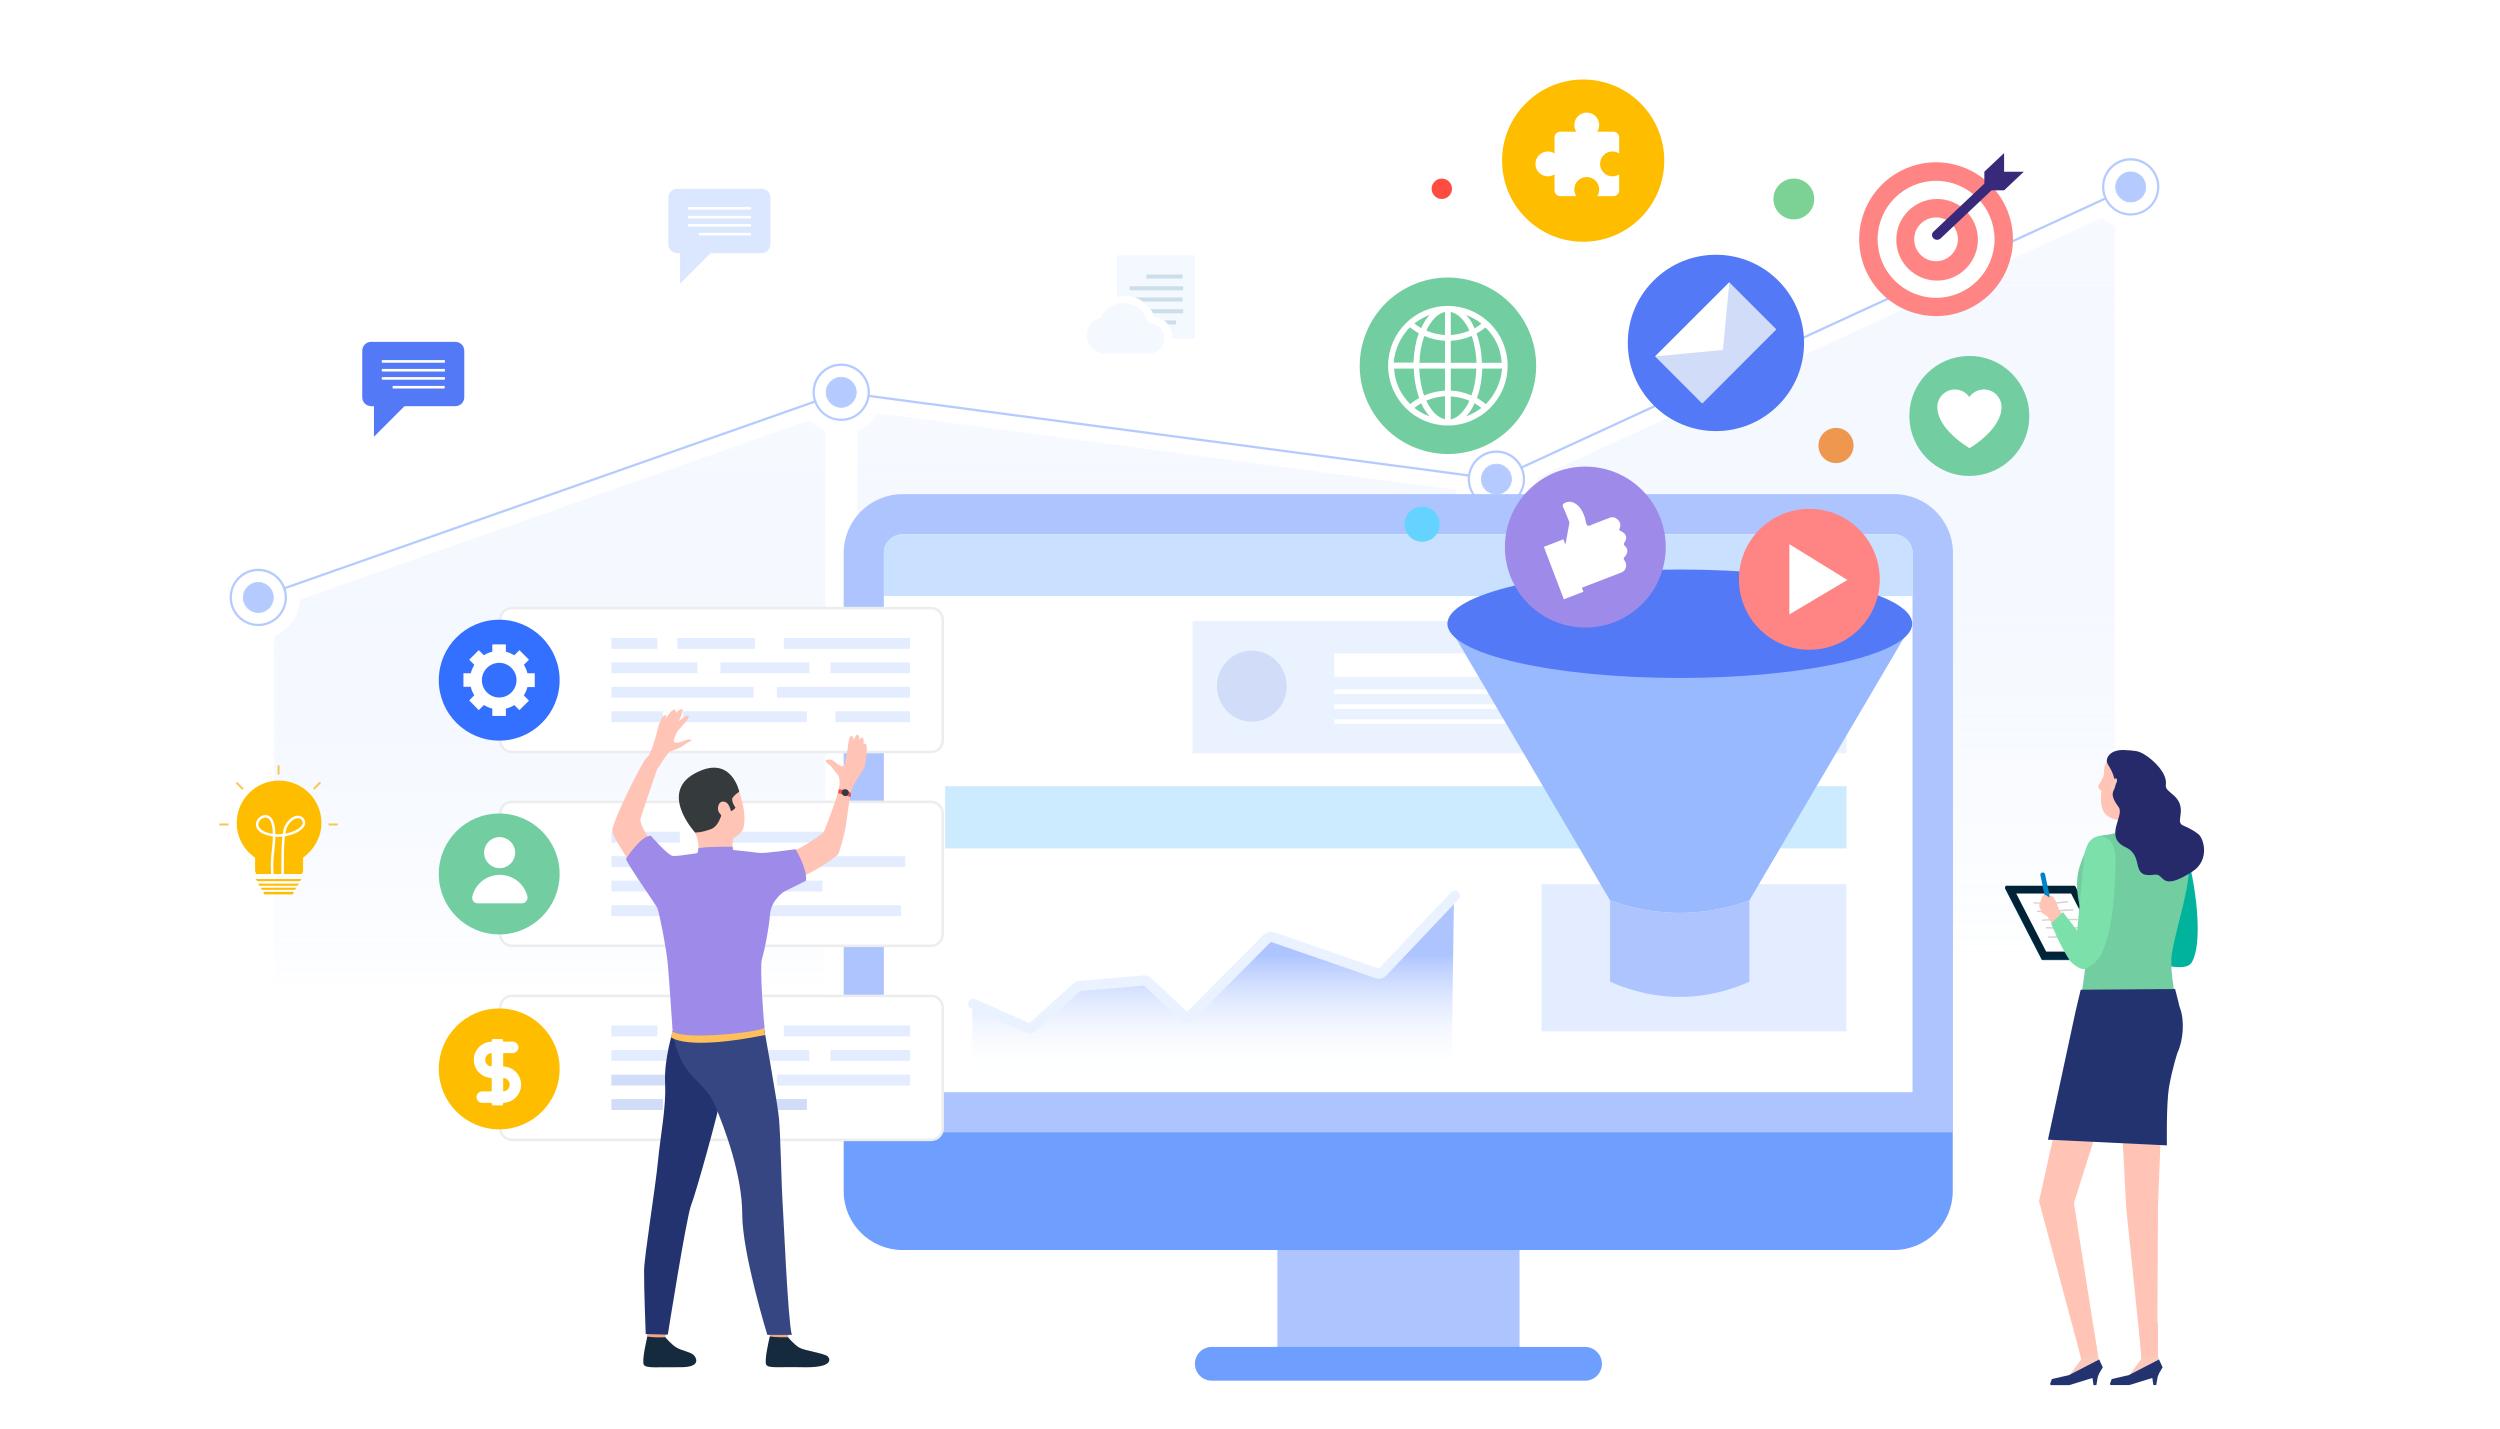<svg width="490" height="280" viewBox="0 0 490 280" fill="none" xmlns="http://www.w3.org/2000/svg">
<g id="Frame 43915">
<rect width="490" height="280" fill="white"/>
<g id="Group" opacity="0.6">
<path id="Vector" d="M158.743 82.35L58.823 117.511C58.658 120.758 56.609 123.511 53.736 124.693V225.373H161.735V84.49C160.598 84.011 159.566 83.278 158.743 82.35Z" fill="url(#paint0_linear_509_1851)"/>
<path id="Vector_2" d="M285.336 96.026L171.996 80.974C171.099 82.545 169.692 83.787 168.002 84.475V225.374H290.168V101.532C287.804 100.56 285.994 98.525 285.336 96.026Z" fill="url(#paint1_linear_509_1851)"/>
<path id="Vector_3" d="M412.021 42.656L301.495 93.572C301.495 93.692 301.51 93.796 301.51 93.916C301.51 97.342 299.4 100.29 296.408 101.517V225.388H414.49V44.242C413.577 43.868 412.74 43.329 412.021 42.656Z" fill="url(#paint2_linear_509_1851)"/>
<path id="Vector_4" d="M50.625 122.718C47.528 122.718 45 120.205 45 117.093C45 113.995 47.528 111.467 50.625 111.467C53.722 111.467 56.25 113.995 56.25 117.093C56.235 120.205 53.722 122.718 50.625 122.718ZM50.625 111.931C47.768 111.931 45.449 114.25 45.449 117.093C45.449 119.95 47.768 122.269 50.625 122.269C53.483 122.269 55.801 119.95 55.801 117.093C55.786 114.25 53.468 111.931 50.625 111.931Z" fill="#84A9FF"/>
<path id="Vector_5" d="M50.625 120.04C52.253 120.04 53.572 118.72 53.572 117.093C53.572 115.465 52.253 114.145 50.625 114.145C48.997 114.145 47.678 115.465 47.678 117.093C47.678 118.72 48.997 120.04 50.625 120.04Z" fill="#84A9FF"/>
<path id="Vector_6" d="M50.626 120.13C48.965 120.13 47.603 118.768 47.603 117.107C47.603 115.447 48.965 114.085 50.626 114.085C52.286 114.085 53.648 115.447 53.648 117.107C53.648 118.768 52.286 120.13 50.626 120.13ZM50.626 114.22C49.04 114.22 47.753 115.506 47.753 117.092C47.753 118.678 49.04 119.965 50.626 119.965C52.211 119.965 53.498 118.678 53.498 117.092C53.498 115.506 52.211 114.22 50.626 114.22Z" fill="#84A9FF"/>
<path id="Vector_7" d="M164.875 82.5C161.778 82.5 159.25 79.972 159.25 76.874C159.25 73.777 161.778 71.249 164.875 71.249C167.972 71.249 170.5 73.777 170.5 76.874C170.5 79.986 167.972 82.5 164.875 82.5ZM164.875 71.712C162.018 71.712 159.699 74.031 159.699 76.889C159.699 79.747 162.018 82.066 164.875 82.066C167.732 82.066 170.051 79.747 170.051 76.889C170.051 74.031 167.732 71.712 164.875 71.712Z" fill="#84A9FF"/>
<path id="Vector_8" d="M164.877 79.837C166.505 79.837 167.824 78.517 167.824 76.889C167.824 75.261 166.505 73.941 164.877 73.941C163.249 73.941 161.93 75.261 161.93 76.889C161.93 78.517 163.249 79.837 164.877 79.837Z" fill="#84A9FF"/>
<path id="Vector_9" d="M164.875 79.911C163.215 79.911 161.854 78.55 161.854 76.889C161.854 75.228 163.215 73.867 164.875 73.867C166.536 73.867 167.897 75.228 167.897 76.889C167.897 78.55 166.536 79.911 164.875 79.911ZM164.875 74.001C163.29 74.001 162.003 75.288 162.003 76.874C162.003 78.46 163.29 79.747 164.875 79.747C166.461 79.747 167.748 78.46 167.748 76.874C167.748 75.303 166.461 74.001 164.875 74.001Z" fill="#84A9FF"/>
<path id="Vector_10" d="M293.297 99.542C290.2 99.542 287.672 97.013 287.672 93.916C287.672 90.819 290.2 88.29 293.297 88.29C296.394 88.29 298.922 90.819 298.922 93.916C298.907 97.013 296.394 99.542 293.297 99.542ZM293.297 88.754C290.44 88.754 288.121 91.073 288.121 93.931C288.121 96.788 290.44 99.108 293.297 99.108C296.154 99.108 298.473 96.788 298.473 93.931C298.458 91.073 296.139 88.754 293.297 88.754Z" fill="#84A9FF"/>
<path id="Vector_11" d="M293.297 96.863C294.924 96.863 296.244 95.544 296.244 93.916C296.244 92.288 294.924 90.968 293.297 90.968C291.669 90.968 290.35 92.288 290.35 93.916C290.35 95.544 291.669 96.863 293.297 96.863Z" fill="#84A9FF"/>
<path id="Vector_12" d="M293.297 96.938C291.637 96.938 290.275 95.577 290.275 93.916C290.275 92.255 291.637 90.894 293.297 90.894C294.958 90.894 296.319 92.255 296.319 93.916C296.319 95.592 294.958 96.938 293.297 96.938ZM293.297 91.043C291.712 91.043 290.425 92.33 290.425 93.916C290.425 95.502 291.712 96.789 293.297 96.789C294.883 96.789 296.17 95.502 296.17 93.916C296.17 92.33 294.883 91.043 293.297 91.043Z" fill="#84A9FF"/>
<path id="Vector_13" d="M417.617 42.252C414.52 42.252 411.992 39.723 411.992 36.626C411.992 33.529 414.52 31 417.617 31C420.714 31 423.242 33.529 423.242 36.626C423.242 39.738 420.714 42.252 417.617 42.252ZM417.617 31.464C414.76 31.464 412.441 33.783 412.441 36.641C412.441 39.498 414.76 41.818 417.617 41.818C420.475 41.818 422.794 39.498 422.794 36.641C422.794 33.783 420.475 31.464 417.617 31.464Z" fill="#84A9FF"/>
<path id="Vector_14" d="M417.617 39.588C419.245 39.588 420.564 38.268 420.564 36.64C420.564 35.013 419.245 33.693 417.617 33.693C415.989 33.693 414.67 35.013 414.67 36.64C414.67 38.268 415.989 39.588 417.617 39.588Z" fill="#84A9FF"/>
<path id="Vector_15" d="M417.618 39.663C415.957 39.663 414.596 38.301 414.596 36.641C414.596 34.98 415.957 33.618 417.618 33.618C419.278 33.618 420.64 34.98 420.64 36.641C420.64 38.301 419.293 39.663 417.618 39.663ZM417.618 33.768C416.032 33.768 414.745 35.054 414.745 36.641C414.745 38.227 416.032 39.513 417.618 39.513C419.203 39.513 420.49 38.227 420.49 36.641C420.49 35.054 419.203 33.768 417.618 33.768Z" fill="#84A9FF"/>
<path id="Vector_16" d="M55.711 115.536C55.621 115.536 55.531 115.476 55.501 115.386C55.456 115.266 55.516 115.147 55.636 115.102L159.715 78.474C159.834 78.43 159.954 78.489 159.999 78.609C160.044 78.729 159.984 78.848 159.864 78.893L55.785 115.521C55.756 115.521 55.741 115.536 55.711 115.536Z" fill="#84A9FF"/>
<path id="Vector_17" d="M287.895 93.422C287.88 93.422 287.88 93.422 287.865 93.422L170.202 77.817C170.082 77.802 169.993 77.682 170.007 77.562C170.022 77.443 170.142 77.353 170.262 77.368L287.925 92.973C288.044 92.988 288.134 93.108 288.119 93.228C288.104 93.347 287.999 93.422 287.895 93.422Z" fill="#84A9FF"/>
<path id="Vector_18" d="M298.188 91.881C298.098 91.881 298.023 91.837 297.978 91.747C297.933 91.627 297.978 91.507 298.083 91.448L412.604 38.676C412.724 38.631 412.843 38.676 412.903 38.781C412.948 38.901 412.903 39.02 412.799 39.08L298.277 91.852C298.263 91.881 298.233 91.881 298.188 91.881Z" fill="#84A9FF"/>
</g>
<g id="Group_2">
<g id="Group_3">
<g id="Group_4">
<path id="Vector_19" d="M297.825 243.303H250.361V265.476H297.825V243.303Z" fill="#ADC4FF"/>
</g>
<g id="Group_5">
<path id="Vector_20" d="M382.782 221.915V108.396C382.782 101.993 377.6 96.853 371.242 96.853H176.901C170.5 96.853 165.361 102.036 165.361 108.396V221.959H382.782V221.915Z" fill="#ADC4FF"/>
</g>
<g id="Group_6">
<path id="Vector_21" d="M173.242 214.03V108.396C173.242 106.349 174.897 104.737 176.9 104.737H371.198C373.244 104.737 374.856 106.392 374.856 108.396V214.074H173.242V214.03Z" fill="white"/>
</g>
<g id="Group_7">
<path id="Vector_22" d="M374.899 116.847V108.396C374.899 106.349 373.244 104.737 371.241 104.737H176.9C174.853 104.737 173.242 106.392 173.242 108.396V116.847H374.899Z" fill="#CAE0FF"/>
</g>
<g id="Group_8">
<g id="Group_9">
<path id="Vector_23" d="M361.663 110.792C361.663 112.099 360.618 113.144 359.355 113.144C358.092 113.144 357.047 112.099 357.047 110.792C357.047 109.485 358.092 108.439 359.355 108.439C360.618 108.439 361.663 109.485 361.663 110.792Z" fill="#EA7D20"/>
</g>
</g>
<g id="Group_10">
<g id="Group_11">
<path id="Vector_24" d="M353.737 110.792C353.737 112.099 352.692 113.144 351.429 113.144C350.166 113.144 349.121 112.099 349.121 110.792C349.121 109.485 350.166 108.439 351.429 108.439C352.692 108.439 353.737 109.485 353.737 110.792Z" fill="#EA7D20"/>
</g>
</g>
<g id="Group_12">
<path id="Vector_25" d="M165.361 221.915V233.459C165.361 239.862 170.543 245.002 176.901 245.002H371.199C377.6 245.002 382.738 239.818 382.738 233.459V221.915H165.361Z" fill="#6E9FFF"/>
</g>
<g id="Group_13">
<path id="Vector_26" d="M310.67 263.995H237.514C235.686 263.995 234.205 265.476 234.205 267.305C234.205 269.135 235.686 270.616 237.514 270.616H310.67C312.499 270.616 313.98 269.135 313.98 267.305C313.98 265.519 312.499 263.995 310.67 263.995Z" fill="#6E9FFF"/>
</g>
</g>
<g id="Group_14">
<g id="Group_15">
<g id="Group_16">
<g id="Group_17">
<g id="Group_18">
<path id="Vector_27" d="M361.923 121.726H233.727V147.644H361.923V121.726Z" fill="#EBF2FF"/>
</g>
<g id="Group_19">
<g id="Group_20">
<g id="Group_21">
<path id="Vector_28" d="M245.354 141.458C249.13 141.458 252.191 138.338 252.191 134.489C252.191 130.639 249.13 127.519 245.354 127.519C241.578 127.519 238.518 130.639 238.518 134.489C238.518 138.338 241.578 141.458 245.354 141.458Z" fill="#D1DCF8"/>
</g>
</g>
<g id="Group_22">
<path id="Vector_29" d="M354.13 128.085H261.51V132.659H354.13V128.085Z" fill="white"/>
</g>
<g id="Group_23">
<g id="Group_24">
<path id="Vector_30" d="M354.13 135.142H261.51V136.013H354.13V135.142Z" fill="white"/>
</g>
<g id="Group_25">
<path id="Vector_31" d="M354.13 138.061H261.51V138.932H354.13V138.061Z" fill="white"/>
</g>
<g id="Group_26">
<path id="Vector_32" d="M303.661 140.979H261.51V141.85H303.661V140.979Z" fill="white"/>
</g>
<g id="Group_27">
<path id="Vector_33" d="M349.253 140.979H306.666V141.85H349.253V140.979Z" fill="white"/>
</g>
</g>
</g>
<g id="Group_28">
<g id="Group_29">
<g id="Group_30">
<path id="Vector_34" d="M361.88 173.302H302.137V202.139H361.88V173.302Z" fill="#E3EDFF"/>
</g>
</g>
<g id="Group_31">
<path id="Vector_35" d="M361.924 154.091H185.262V166.288H361.924V154.091Z" fill="#CDEBFF"/>
</g>
</g>
</g>
</g>
</g>
</g>
<path id="Vector_36" d="M284.98 175.61L270.741 190.595C270.523 190.813 270.174 190.9 269.87 190.813L249.142 183.626C248.837 183.538 248.533 183.582 248.315 183.8L233.074 199.133C232.769 199.438 232.247 199.438 231.942 199.133L224.714 192.381C224.539 192.207 224.322 192.163 224.104 192.163L211.389 193.252C211.215 193.252 211.04 193.34 210.91 193.47L202.157 201.355C201.939 201.572 201.591 201.616 201.286 201.485L190.574 196.781V210.372H284.501L284.98 175.61Z" fill="url(#paint3_linear_509_1851)"/>
<path id="Vector_37" d="M190.748 196.737L201.46 201.485C201.765 201.616 202.113 201.572 202.331 201.354L211.084 193.47C211.214 193.339 211.388 193.296 211.563 193.252L224.278 192.163C224.495 192.163 224.757 192.207 224.887 192.381L232.116 199.133C232.421 199.438 232.943 199.438 233.248 199.133L248.489 183.799C248.706 183.582 249.055 183.494 249.316 183.625L270.044 190.813C270.348 190.9 270.697 190.856 270.914 190.595L285.154 175.566" stroke="#EBF2FF" stroke-width="2" stroke-miterlimit="10" stroke-linecap="round" stroke-linejoin="round"/>
</g>
<g id="Group_32">
<path id="Vector_38" d="M342.875 176.487C333.774 179.754 324.673 179.754 315.572 176.487L283.697 122.254H374.793L342.875 176.487Z" fill="#99B9FF"/>
<path id="Vector_39" d="M329.245 132.883C354.401 132.883 374.793 128.124 374.793 122.254C374.793 116.384 354.401 111.625 329.245 111.625C304.09 111.625 283.697 116.384 283.697 122.254C283.697 128.124 304.09 132.883 329.245 132.883Z" fill="#5379F6"/>
<path id="Vector_40" d="M342.875 192.43V176.487C333.774 179.754 324.673 179.754 315.572 176.487V192.43C324.717 196.394 333.818 196.394 342.875 192.43Z" fill="#ADC4FF"/>
<g id="Group_33">
<g id="Group_34">
<g id="Group_35">
<path id="Vector_41" d="M300.621 75.666C302.815 66.371 297.061 57.057 287.769 54.862C278.478 52.667 269.167 58.423 266.973 67.718C264.779 77.013 270.532 86.328 279.824 88.522C289.116 90.717 298.427 84.961 300.621 75.666Z" fill="#72CEA0"/>
</g>
</g>
</g>
<path id="Vector_42" d="M283.784 59.962C277.339 59.962 272.07 65.19 272.07 71.68C272.07 78.127 277.296 83.398 283.784 83.398C290.229 83.398 295.498 78.171 295.498 71.68C295.498 65.233 290.229 59.962 283.784 59.962ZM294.322 71.114H290.446C290.403 68.98 290.011 67.019 289.401 65.364C290.011 65.015 290.62 64.623 291.143 64.188C293.015 65.93 294.191 68.413 294.322 71.114ZM284.35 61.139C285.787 61.444 287.093 62.794 288.008 64.798C286.876 65.277 285.613 65.582 284.35 65.669V61.139ZM287.355 61.748C288.443 62.14 289.488 62.707 290.359 63.447C289.924 63.796 289.488 64.101 289.009 64.362C288.574 63.273 288.008 62.402 287.355 61.748ZM283.218 61.139V65.669C281.955 65.582 280.736 65.32 279.56 64.798C280.475 62.837 281.781 61.444 283.218 61.139ZM278.559 64.319C278.08 64.057 277.644 63.752 277.209 63.404C278.123 62.707 279.125 62.14 280.213 61.705C279.604 62.402 278.994 63.273 278.559 64.319ZM283.218 66.801V71.114H278.21C278.254 69.197 278.602 67.411 279.168 65.843C280.431 66.409 281.824 66.714 283.218 66.801ZM283.218 72.246V76.559C281.824 76.646 280.431 76.951 279.125 77.517C278.559 75.993 278.254 74.163 278.167 72.246H283.218ZM283.218 77.648V82.178C281.781 81.873 280.475 80.523 279.56 78.519C280.736 78.04 281.955 77.735 283.218 77.648ZM280.213 81.612C279.125 81.22 278.08 80.654 277.209 79.957C277.644 79.608 278.08 79.303 278.559 79.042C278.994 80.087 279.604 80.915 280.213 81.612ZM284.35 82.222V77.692C285.613 77.779 286.832 78.04 288.008 78.563C287.093 80.523 285.787 81.917 284.35 82.222ZM289.009 79.042C289.488 79.303 289.924 79.608 290.359 79.957C289.445 80.654 288.443 81.22 287.355 81.612C288.008 80.915 288.574 80.087 289.009 79.042ZM284.35 76.559V72.246H289.358C289.314 74.163 288.966 75.993 288.4 77.517C287.137 76.951 285.743 76.603 284.35 76.559ZM284.35 71.114V66.801C285.743 66.714 287.137 66.409 288.443 65.843C289.009 67.368 289.314 69.197 289.401 71.114H284.35ZM276.338 64.144C276.904 64.58 277.47 65.015 278.08 65.32C277.47 66.976 277.122 68.936 277.034 71.07H273.159C273.377 68.413 274.552 65.974 276.338 64.144ZM273.246 72.246H277.122C277.165 74.381 277.557 76.341 278.167 77.996C277.557 78.345 276.947 78.737 276.425 79.216C274.552 77.387 273.377 74.947 273.246 72.246ZM291.23 79.216C290.664 78.781 290.098 78.345 289.488 77.996C290.098 76.341 290.446 74.381 290.533 72.246H294.409C294.191 74.947 293.015 77.387 291.23 79.216Z" fill="white"/>
<path id="Vector_43" d="M348.536 54.996C355.285 61.748 355.285 72.682 348.536 79.434C341.786 86.186 330.857 86.186 324.107 79.434C317.358 72.682 317.358 61.748 324.107 54.996C330.857 48.245 341.786 48.245 348.536 54.996Z" fill="#5379F6"/>
<path id="Vector_44" d="M338.934 55.323L324.4 69.861L333.638 79.102L348.171 64.564L338.934 55.323Z" fill="#D1DCF8"/>
<path id="Vector_45" d="M324.412 69.85L337.693 68.587L338.956 55.345L324.412 69.85Z" fill="white"/>
<path id="Vector_46" d="M321.87 118.373C328.026 112.215 328.026 102.231 321.87 96.072C315.714 89.914 305.734 89.914 299.578 96.072C293.422 102.231 293.422 112.215 299.578 118.373C305.734 124.531 315.714 124.531 321.87 118.373Z" fill="#9E8BE9"/>
<path id="Vector_47" d="M318.403 106.921C319.143 107.574 319.143 108.358 318.446 109.142C318.228 109.403 318.141 109.491 318.403 109.839C319.012 110.71 318.751 111.799 317.836 112.191C315.311 113.193 312.785 114.108 310.26 115.11C310.173 115.153 310.085 115.153 310.042 115.153L310.347 115.981L306.515 117.462L302.596 107.182L306.428 105.701L306.82 106.746L307.603 102.521C307.603 102.434 307.603 102.347 307.56 102.26C307.299 101.606 306.645 99.907 306.384 99.428C306.166 98.993 306.341 98.731 306.732 98.557C307.56 98.165 308.3 98.339 308.997 98.862C309.868 99.515 310.303 100.474 310.652 101.475C310.782 101.868 310.826 102.913 311.218 103.044C311.522 103.131 312.001 102.826 312.35 102.695C313.351 102.303 314.396 101.911 315.398 101.519C316.051 101.258 316.574 101.345 317.096 101.868C317.619 102.347 317.706 102.913 317.445 103.566C317.314 103.871 317.357 103.958 317.662 104.089C318.838 104.612 319.056 105.483 318.272 106.528C318.272 106.616 318.185 106.703 318.403 106.921Z" fill="white"/>
<path id="Vector_48" d="M397.26 84.88C399.111 78.654 395.566 72.105 389.342 70.253C383.118 68.401 376.572 71.948 374.721 78.174C372.87 84.4 376.415 90.948 382.638 92.8C388.862 94.652 395.408 91.106 397.26 84.88Z" fill="#72CEA0"/>
<path id="Vector_49" d="M392.299 79.782C392.299 84.226 386.029 87.841 386.029 87.841C386.029 87.841 379.715 84.226 379.715 79.782C379.715 77.866 381.282 76.341 383.155 76.341C384.331 76.341 385.376 76.907 385.985 77.822C386.595 76.951 387.64 76.341 388.816 76.341C390.732 76.298 392.299 77.866 392.299 79.782Z" fill="white"/>
<path id="Vector_50" d="M354.632 127.35C362.255 127.35 368.436 121.168 368.436 113.542C368.436 105.915 362.255 99.733 354.632 99.733C347.008 99.733 340.828 105.915 340.828 113.542C340.828 121.168 347.008 127.35 354.632 127.35Z" fill="#FF8585"/>
<path id="Vector_51" d="M350.713 106.659L362.078 113.672L350.713 120.424V106.659Z" fill="white"/>
<g id="Group 43279">
<g id="Group_36">
<path id="Vector_52" d="M393.847 51.383C396.331 43.44 391.908 34.985 383.967 32.5C376.026 30.015 367.575 34.44 365.09 42.383C362.606 50.327 367.029 58.781 374.97 61.267C382.911 63.752 391.362 59.327 393.847 51.383Z" fill="#FF8585"/>
</g>
<g id="Group_37">
<path id="Vector_53" d="M379.47 58.374C373.155 58.374 368.008 53.225 368.008 46.908C368.008 40.592 373.155 35.442 379.47 35.442C385.784 35.442 390.932 40.592 390.932 46.908C390.932 53.225 385.784 58.374 379.47 58.374Z" fill="white"/>
</g>
<g id="Group_38">
<path id="Vector_54" d="M379.672 55C375.254 55 371.672 51.417 371.672 47C371.672 42.583 375.254 39 379.672 39C384.089 39 387.672 42.583 387.672 47C387.637 51.417 384.054 55 379.672 55Z" fill="#FF8585"/>
</g>
<g id="Group_39">
<path id="Vector_55" d="M379.469 51.2C377.101 51.2 375.18 49.277 375.18 46.908C375.18 44.54 377.101 42.617 379.469 42.617C381.837 42.617 383.759 44.54 383.759 46.908C383.725 49.277 381.803 51.2 379.469 51.2Z" fill="white"/>
</g>
<path id="Vector_56" d="M392.802 30L388.933 33.655V35.986L378.969 45.396C378.573 45.77 378.573 46.345 378.969 46.719C379.365 47.093 379.974 47.093 380.371 46.719L390.334 37.309H392.802L396.672 33.655H392.802V30Z" fill="#38297A"/>
</g>
<path id="Vector_57" d="M321.54 42.728C327.747 36.519 327.747 26.452 321.54 20.243C315.333 14.034 305.27 14.034 299.063 20.243C292.856 26.452 292.856 36.519 299.063 42.728C305.27 48.937 315.333 48.937 321.54 42.728Z" fill="#FFBD00"/>
<g id="Group_40">
<path id="Vector_58" d="M308.562 24.504C308.562 24.983 308.692 25.419 308.954 25.811H305.818C305.209 25.811 304.686 26.29 304.686 26.943V30.08C304.294 29.818 303.859 29.688 303.38 29.688C302.03 29.688 300.941 30.777 300.941 32.127C300.941 33.477 302.03 34.566 303.38 34.566C303.859 34.566 304.294 34.436 304.686 34.174V37.311C304.686 37.92 305.165 38.443 305.818 38.443H308.954C308.736 38.095 308.562 37.616 308.562 37.136C308.562 35.786 309.65 34.697 311 34.697C312.35 34.697 313.439 35.786 313.439 37.136C313.439 37.616 313.308 38.095 313.047 38.443H316.226C316.835 38.443 317.358 37.964 317.358 37.311V34.174C316.966 34.436 316.531 34.566 316.052 34.566C314.702 34.566 313.613 33.477 313.613 32.127C313.613 30.777 314.702 29.688 316.052 29.688C316.531 29.688 316.966 29.818 317.358 30.08V26.943C317.358 26.333 316.835 25.811 316.226 25.811H313.047C313.308 25.419 313.439 24.983 313.439 24.504C313.439 23.154 312.35 22.064 311 22.064C309.65 22.064 308.562 23.154 308.562 24.504Z" fill="white"/>
</g>
<path id="Vector_59" d="M363.298 87.318C363.298 89.235 361.774 90.759 359.858 90.759C357.942 90.759 356.418 89.235 356.418 87.318C356.418 85.401 357.942 83.877 359.858 83.877C361.73 83.833 363.298 85.401 363.298 87.318Z" fill="#EE984F"/>
<path id="Vector_60" d="M282.173 102.739C282.173 104.655 280.649 106.18 278.733 106.18C276.817 106.18 275.293 104.655 275.293 102.739C275.293 100.822 276.817 99.297 278.733 99.297C280.605 99.297 282.173 100.822 282.173 102.739Z" fill="#64D3FF"/>
<path id="Vector_61" d="M351.592 43C353.801 43 355.592 41.209 355.592 39C355.592 36.791 353.801 35 351.592 35C349.383 35 347.592 36.791 347.592 39C347.592 41.209 349.383 43 351.592 43Z" fill="#7CD194"/>
<path id="Vector_62" d="M284.592 37C284.592 38.099 283.691 39 282.592 39C281.493 39 280.592 38.099 280.592 37C280.592 35.901 281.493 35 282.592 35C283.691 35 284.592 35.883 284.592 37Z" fill="#FE4C40"/>
</g>
<g id="Group_41">
<path id="Vector_63" d="M100.326 119.188H182.496C183.751 119.188 184.771 120.208 184.771 121.464V145.117C184.771 146.373 183.751 147.394 182.496 147.394H100.326C99.071 147.394 98.051 146.373 98.051 145.117V121.464C98.051 120.208 99.071 119.188 100.326 119.188Z" fill="white" stroke="#EDEDED" stroke-width="0.5"/>
<path id="Vector_64" d="M178.359 125.036H153.625V127.171H178.359V125.036Z" fill="#E3EDFF"/>
<path id="Vector_65" d="M147.965 125.036H132.768V127.171H147.965V125.036Z" fill="#E3EDFF"/>
<path id="Vector_66" d="M128.848 125.036H119.834V127.171H128.848V125.036Z" fill="#E3EDFF"/>
<path id="Vector_67" d="M178.359 129.828H162.77V131.962H178.359V129.828Z" fill="#E3EDFF"/>
<path id="Vector_68" d="M136.686 129.828H119.834V131.962H136.686V129.828Z" fill="#E3EDFF"/>
<path id="Vector_69" d="M158.633 129.828H141.215V131.962H158.633V129.828Z" fill="#E3EDFF"/>
<path id="Vector_70" d="M178.359 134.619H152.275V136.754H178.359V134.619Z" fill="#E3EDFF"/>
<path id="Vector_71" d="M147.703 134.619H119.834V136.754H147.703V134.619Z" fill="#E3EDFF"/>
<path id="Vector_72" d="M178.36 139.411H163.729V141.546H178.36V139.411Z" fill="#E3EDFF"/>
<path id="Vector_73" d="M158.154 139.411H133.855V141.546H158.154V139.411Z" fill="#E3EDFF"/>
<path id="Vector_74" d="M129.936 139.411H119.834V141.546H129.936V139.411Z" fill="#E3EDFF"/>
<path id="Vector_75" d="M97.844 145.161C104.386 145.161 109.688 139.856 109.688 133.312C109.688 126.769 104.386 121.464 97.844 121.464C91.303 121.464 86 126.769 86 133.312C86 139.856 91.303 145.161 97.844 145.161Z" fill="#3470FF"/>
<path id="Vector_76" d="M104.812 134.619V131.962H103.375C103.244 131.352 102.983 130.786 102.678 130.307L103.68 129.305L101.807 127.432L100.806 128.434C100.283 128.129 99.717 127.867 99.151 127.737V126.299H96.495V127.737C95.885 127.867 95.319 128.129 94.84 128.434L93.839 127.432L91.966 129.305L92.968 130.307C92.663 130.83 92.402 131.396 92.271 131.962H90.834V134.619H92.271C92.402 135.229 92.663 135.796 92.968 136.275L91.966 137.277L93.839 139.193L94.84 138.191C95.363 138.496 95.929 138.758 96.495 138.888V140.326H99.151V138.888C99.761 138.758 100.327 138.496 100.806 138.191L101.807 139.193L103.68 137.32L102.678 136.318C102.983 135.796 103.244 135.229 103.375 134.663H104.812V134.619ZM97.845 136.71C95.972 136.71 94.448 135.186 94.448 133.313C94.448 131.439 95.972 129.915 97.845 129.915C99.717 129.915 101.241 131.439 101.241 133.313C101.241 135.186 99.717 136.71 97.845 136.71Z" fill="white"/>
</g>
<g id="Group_42">
<path id="Vector_77" d="M100.326 157.172H182.496C183.751 157.172 184.771 158.193 184.771 159.449V183.102C184.771 184.358 183.751 185.379 182.496 185.379H100.326C99.071 185.379 98.051 184.358 98.051 183.102V159.449C98.051 158.193 99.071 157.172 100.326 157.172Z" fill="white" stroke="#EDEDED" stroke-width="0.5"/>
<path id="Vector_78" d="M161.593 163.021H139.037V165.155H161.593V163.021Z" fill="#E3EDFF"/>
<path id="Vector_79" d="M133.246 163.021H119.834V165.155H133.246V163.021Z" fill="#E3EDFF"/>
<path id="Vector_80" d="M144.829 167.812H119.834V169.947H144.829V167.812Z" fill="#E3EDFF"/>
<path id="Vector_81" d="M177.444 167.812H151.578V169.947H177.444V167.812Z" fill="#E3EDFF"/>
<path id="Vector_82" d="M161.202 172.604H119.834V174.738H161.202V172.604Z" fill="#E3EDFF"/>
<path id="Vector_83" d="M176.617 177.439H140.605V179.574H176.617V177.439Z" fill="#E3EDFF"/>
<path id="Vector_84" d="M134.813 177.439H119.834V179.574H134.813V177.439Z" fill="#E3EDFF"/>
<path id="Vector_85" d="M97.844 183.146C104.386 183.146 109.688 177.841 109.688 171.297C109.688 164.753 104.386 159.449 97.844 159.449C91.303 159.449 86 164.753 86 171.297C86 177.841 91.303 183.146 97.844 183.146Z" fill="#72CEA0"/>
<g id="Group_43">
<g id="Group_44">
<path id="Vector_86" d="M100.979 167.116C100.979 168.771 99.629 170.165 97.931 170.165C96.276 170.165 94.883 168.815 94.883 167.116C94.883 165.46 96.233 164.066 97.931 164.066C99.629 164.11 100.979 165.46 100.979 167.116Z" fill="white"/>
</g>
<g id="Group_45">
<path id="Vector_87" d="M103.374 175.697C102.764 173.258 100.587 171.472 97.974 171.472C95.362 171.472 93.141 173.258 92.575 175.697C92.401 176.394 92.923 177.047 93.62 177.047H102.372C103.026 177.004 103.505 176.35 103.374 175.697Z" fill="white"/>
</g>
</g>
</g>
<g id="Group_46">
<path id="Vector_88" d="M100.326 195.201H182.496C183.754 195.201 184.771 196.18 184.771 197.477V221.131C184.771 222.387 183.751 223.407 182.496 223.407H100.326C99.071 223.407 98.051 222.387 98.051 221.131V197.477C98.051 196.221 99.071 195.201 100.326 195.201Z" fill="white" stroke="#EDEDED" stroke-width="0.5"/>
<path id="Vector_89" d="M178.359 201.005H153.625V203.14H178.359V201.005Z" fill="#E3EDFF"/>
<path id="Vector_90" d="M147.965 201.005H132.768V203.14H147.965V201.005Z" fill="#E3EDFF"/>
<path id="Vector_91" d="M128.848 201.005H119.834V203.14H128.848V201.005Z" fill="#E3EDFF"/>
<path id="Vector_92" d="M178.359 205.797H162.77V207.932H178.359V205.797Z" fill="#E3EDFF"/>
<path id="Vector_93" d="M136.686 205.797H119.834V207.932H136.686V205.797Z" fill="#E3EDFF"/>
<path id="Vector_94" d="M158.633 205.797H141.215V207.932H158.633V205.797Z" fill="#E3EDFF"/>
<path id="Vector_95" d="M178.359 210.632H152.275V212.767H178.359V210.632Z" fill="#E3EDFF"/>
<path id="Vector_96" d="M147.703 210.632H119.834V212.767H147.703V210.632Z" fill="#D1DCF8"/>
<path id="Vector_97" d="M158.154 215.424H133.855V217.559H158.154V215.424Z" fill="#D1DCF8"/>
<path id="Vector_98" d="M129.936 215.424H119.834V217.559H129.936V215.424Z" fill="#D1DCF8"/>
<path id="Vector_99" d="M97.844 221.356C104.386 221.356 109.688 216.051 109.688 209.508C109.688 202.964 104.386 197.659 97.844 197.659C91.303 197.659 86 202.964 86 209.508C86 216.051 91.303 221.356 97.844 221.356Z" fill="#FFBD00"/>
<g id="Frame" clip-path="url(#clip0_509_1851)">
<path id="Vector_100" d="M97.5 204.201V216.117" stroke="white" stroke-width="2.25" stroke-linecap="round" stroke-linejoin="round"/>
<path id="Vector_101" d="M100.479 205.284C100.479 205.284 97.762 205.284 96.416 205.284C95.07 205.284 93.978 206.375 93.978 207.722C93.978 209.068 95.07 210.159 96.416 210.159" stroke="white" stroke-width="2.25" stroke-linecap="round" stroke-linejoin="round"/>
<path id="Vector_102" d="M94.522 215.034C94.522 215.034 97.238 215.034 98.584 215.034C99.93 215.034 101.021 213.943 101.021 212.597C101.021 211.25 99.93 210.159 98.584 210.159H96.417" stroke="white" stroke-width="2.25" stroke-linecap="round" stroke-linejoin="round"/>
</g>
</g>
<g id="Group_47">
<g id="Group_48">
<path id="Vector_103" d="M417.312 183.305L412.774 181.63L411.447 180.373L410.47 179.954L409.423 179.675V180.094L409.702 180.373L410.61 181.071L410.47 181.211L408.864 180.862L407.049 180.652L406.561 181.35L407.747 183.724L410.33 184.422L412.425 184.562L417.032 186.167L417.312 183.305Z" fill="#FBC9BB"/>
<g id="Group_49">
<g id="Group_50">
<path id="Vector_104" d="M400.139 188.052L393.019 174.229C392.949 174.019 393.088 173.81 393.228 173.81H406.562C406.632 173.81 406.772 173.88 406.772 173.95L413.893 187.773C413.962 187.982 413.823 188.192 413.683 188.192H400.349C400.279 188.192 400.139 188.122 400.139 188.052Z" fill="#00466E"/>
<path id="Vector_105" d="M400.139 187.843L393.019 174.02C392.949 173.811 393.088 173.601 393.228 173.601H406.562C406.632 173.601 406.772 173.671 406.772 173.741L413.893 187.564C413.962 187.773 413.823 187.983 413.683 187.983H400.349C400.279 187.983 400.139 187.983 400.139 187.843Z" fill="#002337"/>
<path id="Vector_106" d="M405.933 175.137L411.797 186.517H401.046L395.182 175.137H405.933Z" fill="white"/>
<g id="Group_51">
<path id="Vector_107" d="M401.045 177.161C400.277 177.161 399.439 177.161 398.671 177.091C398.601 177.091 398.531 177.021 398.531 176.952C398.531 176.882 398.601 176.812 398.671 176.812C400.835 177.021 403.069 176.882 405.233 176.603C405.303 176.603 405.373 176.672 405.373 176.742C405.373 176.812 405.303 176.882 405.233 176.882C403.907 177.091 402.511 177.161 401.045 177.161Z" fill="#D1D3D4"/>
<path id="Vector_108" d="M399.368 178.767C399.298 178.767 399.229 178.697 399.229 178.627C399.229 178.558 399.298 178.488 399.368 178.488C400.555 178.488 401.044 178.488 402.3 178.418C402.44 178.418 402.58 178.418 402.719 178.418C403.138 178.418 403.627 178.418 403.976 178.348C404.744 178.208 405.512 178.208 406.28 178.208C406.349 178.208 406.419 178.278 406.419 178.348C406.419 178.418 406.349 178.488 406.28 178.488C405.512 178.488 404.744 178.558 403.976 178.627C403.557 178.697 403.138 178.697 402.649 178.697C402.51 178.697 402.37 178.697 402.23 178.697C401.044 178.767 400.555 178.767 399.368 178.767Z" fill="#D1D3D4"/>
<path id="Vector_109" d="M400.276 180.512C400.207 180.512 400.137 180.442 400.137 180.373C400.137 180.303 400.207 180.233 400.276 180.233C401.673 180.093 402.929 180.093 404.325 180.093C405.163 180.093 406.071 180.093 407.118 180.093C407.188 180.093 407.258 180.163 407.258 180.233C407.258 180.303 407.188 180.373 407.118 180.373C406.071 180.373 405.163 180.373 404.325 180.373C402.929 180.373 401.742 180.373 400.276 180.512Z" fill="#D1D3D4"/>
<path id="Vector_110" d="M404.814 182.048C403.557 182.048 402.301 182.048 401.044 181.978C400.974 181.978 400.904 181.908 400.904 181.838C400.904 181.769 400.974 181.699 401.044 181.699C403.418 181.769 405.791 181.769 408.165 181.699C408.235 181.699 408.304 181.769 408.304 181.838C408.304 181.908 408.235 181.978 408.165 181.978C407.048 182.048 405.931 182.048 404.814 182.048Z" fill="#D1D3D4"/>
<path id="Vector_111" d="M406.07 183.933C405.442 183.933 404.744 183.933 404.115 183.863C403.278 183.863 402.37 183.793 401.532 183.793C401.462 183.793 401.393 183.724 401.393 183.654C401.393 183.584 401.462 183.514 401.532 183.514C402.37 183.514 403.278 183.514 404.115 183.584C405.651 183.654 407.257 183.724 408.863 183.444C408.932 183.444 409.002 183.444 409.002 183.514C409.002 183.584 409.002 183.654 408.932 183.654C408.025 183.933 407.047 183.933 406.07 183.933Z" fill="#D1D3D4"/>
</g>
</g>
<path id="Vector_112" d="M409.422 179.675L409.911 179.814L410.469 179.954L411.446 180.373L412.773 181.63L417.311 183.305L417.031 186.167L412.424 184.562H412.354L410.609 181.141V181.071L410.539 181.001L409.701 180.373L409.422 180.094V179.675Z" fill="#FBC9BB"/>
</g>
<path id="Vector_113" d="M425.759 184.911L415.427 182.467L414.52 185.679C414.52 185.679 427.714 191.892 429.599 188.611C432.322 183.794 429.529 169.412 428.412 166.969C427.924 165.922 427.784 165.433 426.108 165.503C424.642 165.572 423.874 166.201 424.084 168.225C424.782 174.02 425.759 184.911 425.759 184.911Z" fill="#01B39D"/>
</g>
<g id="Group_52">
<g id="Group_53">
<g id="Group_54">
<path id="Vector_114" d="M415.416 158.563L415.156 166.168L419.901 166.33L420.16 158.725L415.416 158.563Z" fill="#FBCDA6"/>
</g>
</g>
<g id="Group_55">
<g id="XMLID_1_">
<path id="XMLID_2_" d="M411.865 155.031C411.655 157.824 411.655 160.198 415.355 160.756C417.799 161.105 419.893 160.058 420.591 157.266C420.661 156.986 421.429 154.403 421.848 152.728C422.057 151.89 421.918 150.982 421.429 150.354L420.94 149.726C420.801 149.516 420.591 149.377 420.382 149.237L418.078 147.911C417.659 147.631 417.17 147.562 416.612 147.562L415.355 147.631C414.448 147.631 413.54 148.12 413.051 148.958C412.842 149.307 412.633 149.796 412.493 150.284C412.353 150.843 412.493 151.611 412.214 152.309C411.934 153.077 411.306 153.705 411.236 154.264C411.306 154.613 411.934 154.962 411.865 155.031Z" fill="#FFC4B5"/>
</g>
</g>
</g>
<g id="Group_56">
<path id="Vector_115" d="M408.307 192.66C408.168 193.358 407.958 195.034 407.958 195.034L407.609 198.804L426.179 199.153V198.106L426.109 193.987C426.109 193.987 425.272 189.588 425.691 186.866C426.179 183.934 427.366 179.675 427.925 177.232C430.019 168.435 429.53 164.805 423.457 163.548L419.966 163.06H415.288C415.288 163.06 414.521 163.339 413.473 163.548C412.077 163.758 409.773 163.758 409.075 165.852C408.098 168.924 406.492 170.879 407.33 176.115C407.819 179.117 408.656 179.535 408.866 183.585C409.005 185.539 408.936 188.541 408.307 192.66Z" fill="#72CEA0"/>
</g>
<g id="Group_57">
<g id="Group_58">
<g id="Group_59">
<g id="Group_60">
<g id="Group_61">
<path id="Vector_116" d="M419.265 259.471L419.684 266.382L417.241 269.663L414.588 270.361V271.199L417.101 271.269L421.081 270.082L422.896 269.384L423.733 267.918L423.175 266.801L422.965 265.824V259.261L419.265 259.471Z" fill="#FBC9BB"/>
</g>
</g>
</g>
<path id="Vector_117" d="M413.683 271.478L413.543 271.269L413.892 270.291L417.243 269.523L423.177 266.452L423.317 266.801L423.875 267.988L423.177 269.174L422.898 269.872L422.619 271.478H422.06L421.851 270.082L417.313 271.478H413.683Z" fill="#223370"/>
</g>
<g id="Group_62">
<g id="Group_63">
<g id="Group_64">
<path id="Vector_118" d="M406.484 260.38L407.95 266.384L405.506 269.665L402.854 270.363V271.201L405.367 271.271L409.346 270.084L411.161 269.386L411.999 267.92L411.44 266.803L411.231 265.825L410.184 259.682L406.484 260.38Z" fill="#FBC9BB"/>
</g>
</g>
<path id="Vector_119" d="M401.952 271.48L401.812 271.27L402.162 270.293L405.513 269.525L411.447 266.453L411.586 266.802L412.145 267.989L411.447 269.176L411.167 269.874L410.888 271.48H410.33L410.12 270.083L405.582 271.48H401.952Z" fill="#223370"/>
</g>
<g id="Group_65">
<g id="Group_66">
<path id="Vector_120" d="M419.752 265.964L422.823 265.615L422.963 236.363L424.15 206.414L425.197 201.527L424.499 199.223V198.315H414.516L414.865 201.527L416.75 236.922L419.752 265.964Z" fill="#FFC4B5"/>
<path id="Vector_121" d="M407.954 266.383L411.166 265.405L406.488 235.805L417.588 200.619V198.315L407.815 197.128L407.326 200.968L399.646 235.456L407.954 266.383Z" fill="#FFC4B5"/>
</g>
</g>
</g>
<path id="Vector_122" d="M407.817 193.986L406.84 198.105L401.395 223.378L424.712 224.495C424.712 224.495 424.572 216.326 425.131 213.045C425.829 209.136 426.806 206.273 426.806 206.273C427.923 203.9 428.203 200.06 427.295 197.617C427.155 197.337 426.946 196.29 426.946 196.29L426.318 193.847L407.817 193.986Z" fill="#223370"/>
<g id="Group_67">
<path id="Vector_123" d="M416.615 166.061C420.455 167.807 417.313 172.205 422.27 171.437C424.364 171.088 423.247 174.997 429.74 170.809C433.161 168.575 431.974 164.316 430.857 163.478C427.855 161.174 426.948 162.431 427.366 159.848C428.065 155.729 424.225 155.52 424.504 153.844C424.853 151.61 422.13 148.957 420.246 147.84C419.059 147.142 418.57 147.142 416.336 147.002C413.613 146.933 413.055 148.399 412.985 148.748C412.706 149.655 413.543 150.074 414.172 151.82C414.451 152.657 414.66 153.565 414.591 154.054C414.521 155.031 413.125 155.38 415.289 158.242C416.406 159.988 412.287 164.037 416.615 166.061Z" fill="#262A6B"/>
<path id="Vector_124" d="M414.799 153.495L414.31 154.472C414.101 154.891 413.822 155.17 413.612 155.031C413.403 154.961 413.403 154.542 413.612 154.123L414.101 153.146C414.31 152.727 414.59 152.447 414.799 152.587C414.939 152.657 415.008 153.076 414.799 153.495Z" fill="#FBC9BB"/>
</g>
<g id="Group_68">
<g id="Group_69">
<path id="Vector_125" d="M400.275 171.017C400.484 170.947 400.764 171.087 400.834 171.366L402.23 177.999C402.3 178.208 402.16 178.487 401.881 178.557C401.671 178.627 401.392 178.487 401.322 178.208L399.926 171.576C399.856 171.297 399.996 171.087 400.275 171.017Z" fill="#0083C7"/>
<path id="Vector_126" d="M404.884 180.233L403.488 178.138L402.999 176.742L402.371 175.695L401.673 175.555L401.743 175.834L401.673 175.904L400.975 175.416L400.347 175.485L399.648 177.58L400.277 178.976L401.324 179.674L402.79 181.978L404.884 180.233Z" fill="#FFC4B5"/>
</g>
<g id="Group_70">
<path id="Vector_127" d="M409.075 165.851C408.516 167.038 408.446 168.085 408.307 169.831C407.958 173.81 407.12 182.397 407.12 182.397L404.327 178.767L402.023 181.001C402.023 181.001 403.42 184.701 405.584 188.122C406.003 188.82 407.608 190.007 408.446 189.937C409.563 189.797 411.309 188.122 411.797 187.144C414.171 182.397 414.59 174.438 414.66 168.155C414.66 167.318 414.311 164.804 412.844 164.246C411.448 163.548 410.052 163.897 409.075 165.851Z" fill="#7CE0AB"/>
</g>
</g>
</g>
<g id="Group_71">
<g id="Group_72">
<g id="Group_73">
<path id="Vector_128" d="M145.534 162.741C145.534 162.741 146.749 160.626 144.847 155.024C142.997 149.58 136.601 150.055 134.593 153.544C132.584 157.032 133.271 159.199 136.231 163.163C139.191 167.075 144.318 164.538 145.534 162.741Z" fill="#FFC4B5"/>
</g>
</g>
<g id="Group_74">
<g id="Group_75">
<path id="Vector_129" d="M130.737 259.732C130.737 259.732 130.419 262.057 130.367 262.374C130.314 262.744 126.878 262.163 126.878 262.163L126.614 259.415C126.561 259.415 130.261 259.415 130.737 259.732Z" fill="#EEA886"/>
</g>
</g>
<g id="Group_76">
<g id="Group_77">
<path id="Vector_130" d="M130.421 262.109C130.421 262.109 131.531 263.484 132.588 264.118C133.645 264.752 135.336 264.963 135.971 265.598C136.446 266.073 137.609 268.029 133.222 267.976C128.782 267.923 126.668 268.241 126.192 267.501C125.717 266.761 126.88 261.951 126.88 261.951C126.88 261.951 127.884 262.215 130.421 262.109Z" fill="#152B3D"/>
</g>
</g>
<g id="Group_78">
<g id="Group_79">
<path id="Vector_131" d="M154.783 259.733C154.783 259.733 154.466 262.058 154.413 262.375C154.361 262.745 150.925 262.164 150.925 262.164L150.661 259.416C150.608 259.416 154.308 259.416 154.783 259.733Z" fill="#EEA886"/>
</g>
</g>
<g id="Group_80">
<g id="Group_81">
<path id="Vector_132" d="M154.47 262.11C154.47 262.11 155.58 263.484 156.637 264.118C157.694 264.753 161.605 265.228 162.24 265.862C162.715 266.338 163.455 268.135 157.218 267.977C152.778 267.871 150.664 268.241 150.189 267.501C149.713 266.761 150.876 261.951 150.876 261.951C150.876 261.951 152.25 262.163 154.47 262.11Z" fill="#152B3D"/>
</g>
</g>
<g id="Group_82">
<g id="Group_83">
<path id="Vector_133" d="M131.897 202.066C131.897 202.066 130.1 207.616 130.364 212.373C130.576 217.13 129.466 222.363 128.99 227.331C128.461 232.881 126.294 246.042 126.241 249.002C126.189 251.962 126.559 261.476 126.559 261.476L130.893 261.582C130.893 261.582 134.54 238.59 135.438 236.264C136.39 233.938 141.041 217.183 141.2 215.333C141.305 213.43 131.897 202.066 131.897 202.066Z" fill="#223370"/>
</g>
</g>
<g id="Group_84">
<g id="Group_85">
<path id="Vector_134" d="M149.758 201.539C149.758 201.539 152.401 216.18 152.665 219.087C152.982 221.994 153.194 233.199 153.352 235.049C153.511 236.899 154.409 258.94 155.202 261.636H150.392C150.392 261.636 145.477 245.62 145.477 238.009C145.477 230.451 142.2 221.518 140.085 216.497C137.971 211.476 133.161 211.37 131.84 202.067C131.893 202.067 148.014 198.579 149.758 201.539Z" fill="#354682"/>
</g>
</g>
<g id="Group_86">
<g id="Group_87">
<path id="Vector_135" d="M143.789 164.221C143.789 164.221 143.26 165.807 143.789 166.917C144.317 168.027 136.865 167.393 136.865 167.393C136.865 167.393 137.182 165.067 136.23 163.164C135.226 161.262 143.789 164.221 143.789 164.221Z" fill="#FFC4B5"/>
</g>
</g>
<g id="Group_88">
<g id="Group_89">
<path id="Vector_136" d="M131.523 203.282C131.523 203.282 134.219 206.031 149.97 202.86L149.706 201.485L131.788 202.172L131.523 203.282Z" fill="#FFC05C"/>
</g>
</g>
<g id="Group_90">
<g id="Group_91">
<path id="Vector_137" d="M144.898 167.288C144.898 167.288 147.647 167.552 148.44 167.711C149.232 167.869 154.518 166.759 155.628 166.654C156.738 166.548 161.336 163.377 161.495 163.007C161.654 162.637 164.296 155.871 164.455 154.391C164.613 152.911 167.045 153.704 166.833 154.708C166.463 156.611 165.935 161.157 165.671 162.531C165.353 163.958 164.561 167.235 164.138 167.605C163.662 168.028 159.486 171.199 155.417 172.521C151.347 173.895 148.228 175.851 148.228 175.851H128.037C128.037 175.851 120.215 164.645 120.003 162.954C119.845 161.262 125.5 150.057 126.61 148.63C127.72 147.203 129.359 149.106 129.359 149.106C129.359 149.106 125.976 158.99 125.553 160.417C125.077 161.844 129.464 168.028 130.68 168.028C131.896 168.028 134.961 167.658 136.336 167.605C137.71 167.552 139.137 166.971 139.137 166.971L144.898 167.288Z" fill="#FFC4B5"/>
</g>
</g>
<g id="Group_92">
<g id="Group_93">
<path id="Vector_138" d="M153.618 174.794C153.618 174.794 151.134 176.432 150.922 179.234C150.711 182.035 149.812 186.475 149.337 188.008C148.861 189.541 149.706 200.587 149.865 201.38C149.971 202.173 134.273 204.023 131.841 202.173C131.841 202.173 131.154 191.866 130.89 188.959C130.626 186.052 129.251 178.917 128.829 177.965C128.353 177.014 122.909 169.35 122.697 168.345C122.697 168.345 125.499 163.853 127.56 163.8C127.56 163.8 130.784 167.553 131.841 167.764C132.898 167.923 139.347 166.76 139.347 166.76C139.347 166.76 140.034 167.711 143.787 166.601C143.787 166.601 148.227 167.077 148.967 167.183C149.865 167.288 155.943 166.443 155.943 166.443C155.943 166.443 158.375 170.565 157.952 172.627L153.618 174.794Z" fill="#9E8BE9"/>
</g>
</g>
<g id="Group_94">
<g id="Group_95">
<path id="Vector_139" d="M164.352 155.29C164.352 155.29 164.88 152.7 164.246 151.907C163.876 151.484 162.977 150.374 162.872 150.163C162.766 150.004 161.814 149.423 161.814 149.159C161.814 148.895 162.766 148.577 163.612 149.317C164.457 150.11 164.986 150.269 165.303 150.163C165.62 150.057 166.096 147.309 166.149 146.622C166.201 145.935 166.466 144.138 166.889 144.243C167.311 144.349 167.311 145.142 167.311 145.142C167.311 145.142 167.787 143.768 168.157 144.032C168.474 144.296 168.421 144.983 168.421 144.983C168.421 144.983 169.056 144.19 169.214 144.772C169.373 145.353 169.214 145.829 169.214 145.829C169.214 145.829 169.849 145.459 169.901 146.357C169.954 147.203 169.69 149.793 169.267 150.692C168.791 151.59 167.1 153.969 166.889 154.92C166.677 155.924 164.352 155.29 164.352 155.29Z" fill="#FFC4B5"/>
</g>
</g>
<g id="Group_96">
<g id="Group_97">
<path id="Vector_140" d="M128.879 150.691C128.879 150.691 130.782 147.519 131.417 147.255C132.051 146.991 132.949 146.832 133.742 146.251C134.535 145.67 135.592 145.194 135.539 145.035C135.486 144.824 134.535 144.93 133.584 145.352C132.579 145.775 132.157 145.564 132.051 145.352C131.945 145.141 132.579 143.555 132.897 143.185C133.214 142.815 135.328 140.648 134.958 140.331C134.588 140.014 133.214 141.177 133.002 141.441C133.002 141.441 134.112 139.115 133.689 139.01C133.266 138.904 132.474 139.697 132.474 139.697C132.474 139.697 132.579 137.688 130.412 140.913C130.412 140.913 130.888 139.855 130.201 140.225C129.567 140.595 128.879 142.604 128.721 143.608C128.509 144.612 127.558 147.837 126.765 148.629C125.92 149.422 128.879 150.691 128.879 150.691Z" fill="#FFC4B5"/>
</g>
</g>
<g id="Group_98">
<g id="Group_99">
<path id="Vector_141" d="M136.228 163.164C136.228 163.164 137.233 163.27 139.294 162.53C141.408 161.79 141.567 158.143 141.99 158.566C142.941 159.464 143.787 158.83 144.157 158.302C144.157 158.302 143.153 156.927 143.628 156.293C144.104 155.659 144.897 155.183 144.897 155.183C144.897 155.183 143.417 148.048 136.704 151.325C128.776 155.077 136.228 163.164 136.228 163.164Z" fill="#353A3D"/>
</g>
</g>
<g id="Group_100">
<g id="Group_101">
<path id="Vector_142" d="M143.786 166.971L143.574 165.967C143.574 165.967 139.293 165.861 136.915 166.231L136.65 167.447C136.65 167.394 139.663 168.768 143.786 166.971Z" fill="#9E8BE9"/>
</g>
</g>
<g id="Group_102">
<g id="Group_103">
<path id="Vector_143" d="M142.728 157.668C142.358 157.034 140.878 156.558 140.72 158.408C140.614 159.835 143.31 161.368 143.31 160.046C143.363 158.725 142.993 158.091 142.728 157.668Z" fill="#FFC4B5"/>
</g>
</g>
<g id="Group_104">
<g id="Group_105">
<path id="Vector_144" d="M164.453 154.708C164.453 154.708 165.986 154.76 166.779 155.448C166.779 155.448 166.832 155.87 166.673 156.24C166.673 156.24 165.352 155.606 164.295 155.5C164.295 155.447 164.295 154.866 164.453 154.708Z" fill="#E55353"/>
</g>
</g>
<g id="Group_106">
<g id="Group_107">
<path id="Vector_145" d="M166.31 155.078C166.469 155.396 166.31 155.818 165.94 155.977C165.623 156.136 165.2 155.977 165.042 155.607C164.883 155.29 165.042 154.867 165.412 154.708C165.782 154.603 166.152 154.761 166.31 155.078Z" fill="#353A3D"/>
</g>
</g>
</g>
<g id="Group_108">
<g id="Group_109">
<path id="Vector_146" d="M51.8 175.3H57.4L57.6 174.8H51.6L51.8 175.3Z" fill="#FFBD00"/>
<path id="Vector_147" d="M51.3 174.4H57.8L58.1 174H51.1L51.3 174.4Z" fill="#FFBD00"/>
<path id="Vector_148" d="M50.8 173.6H58.3L58.6 173.2H50.6L50.8 173.6Z" fill="#FFBD00"/>
<path id="Vector_149" d="M50.4 172.7H58.8L59.1 172.3H50.1L50.4 172.7Z" fill="#FFBD00"/>
<path id="Vector_150" d="M54.7 153C50.1 153 46.4 156.7 46.4 161.3C46.4 164.1 47.8 166.6 50 168.1V170.7L50.2 171.3H59.2L59.4 170.7V168.1C61.5 166.6 63 164.1 63 161.3C63 156.7 59.3 153 54.7 153Z" fill="#FFBD00"/>
<path id="Vector_151" d="M54.8 150H54.4V151.8H54.8V150Z" fill="#F6C852"/>
<path id="Vector_152" d="M66.2 161.4H64.4V161.8H66.2V161.4Z" fill="#F6C852"/>
<path id="Vector_153" d="M44.8 161.4H43V161.8H44.8V161.4Z" fill="#F6C852"/>
<path id="Vector_154" d="M46.474 153.248L46.191 153.531L47.464 154.804L47.747 154.521L46.474 153.248Z" fill="#F6C852"/>
<path id="Vector_155" d="M62.645 153.205L61.373 154.479L61.656 154.761L62.928 153.487L62.645 153.205Z" fill="#F6C852"/>
<path id="Vector 3" d="M55.4 171.5C55.4 169.333 55.244 163.6 56.044 162C57.044 160 59.044 159.5 59.544 161C60.044 162.5 56.044 164.5 52.544 163.5C49.044 162.5 50.544 160 52.044 160C53.544 160 54.043 162.5 53.543 166.5C53.143 169.7 53.4 171.333 53.4 171.5" stroke="white" stroke-width="0.5" stroke-linecap="round" stroke-linejoin="round"/>
</g>
</g>
<g id="Group_110">
<path id="Vector_156" d="M89.217 67H72.783C71.764 67 71 67.764 71 68.783V77.828C71 78.847 71.764 79.612 72.783 79.612H73.293V85.599L79.28 79.612H89.217C90.236 79.612 91 78.847 91 77.828V68.783C91 67.764 90.236 67 89.217 67Z" fill="#5379F6"/>
<g id="Group_111">
<path id="Vector_157" d="M74.839 71.091H87.195V70.581H74.839V71.091Z" fill="white"/>
<path id="Vector_158" d="M74.839 72.819H87.195V72.31H74.839V72.819Z" fill="white"/>
<path id="Vector_159" d="M74.839 74.42H87.195V73.911H74.839V74.42Z" fill="white"/>
<path id="Vector_160" d="M76.963 76.149H87.154V75.639H76.963V76.149Z" fill="white"/>
</g>
</g>
<g id="Group_112" opacity="0.7">
<path id="Vector_161" d="M149.217 37H132.783C131.764 37 131 37.764 131 38.783V47.828C131 48.847 131.764 49.611 132.783 49.611H133.293V55.599L139.28 49.611H149.217C150.236 49.611 151 48.847 151 47.828V38.783C151 37.764 150.236 37 149.217 37Z" fill="#CADDFF"/>
<g id="Group_113">
<path id="Vector_162" d="M134.839 41.091H147.195V40.581H134.839V41.091Z" fill="white"/>
<path id="Vector_163" d="M134.839 42.819H147.195V42.31H134.839V42.819Z" fill="white"/>
<path id="Vector_164" d="M134.839 44.42H147.195V43.911H134.839V44.42Z" fill="white"/>
<path id="Vector_165" d="M136.963 46.149H147.154V45.639H136.963V46.149Z" fill="white"/>
</g>
</g>
<g id="Group_114" opacity="0.2">
<path id="Vector_166" d="M213 65.7C213 64 214.1 62.7 215.7 62.3C216.5 60.6 218.2 59.4 220.2 59.4C222.6 59.4 224.6 61.1 225 63.3C225.1 63.3 225.1 63.3 225.2 63.3C226.9 63.3 228.2 64.6 228.2 66.3C228.2 67.8 227.1 69.1 225.6 69.3C225.5 69.3 225.4 69.3 225.2 69.3H216.4C216.3 69.3 216.2 69.3 216.1 69.3C214.4 69 213 67.5 213 65.7Z" fill="#CADDFF"/>
<path id="Vector_167" d="M234.2 50H218.9V58.2C219.4 58.1 219.9 58 220.4 58C223 58 225.3 59.7 226.2 62.1C228.2 62.4 229.8 64.1 229.8 66.2C229.8 66.3 229.8 66.3 229.8 66.4H234.2V50Z" fill="#CADDFF"/>
<g id="Group_115">
<path id="Vector_168" d="M231.801 53.8H224.701V54.6H231.801V53.8Z" fill="#005D92"/>
<path id="Vector_169" d="M231.9 56.1H221.4V56.9H231.9V56.1Z" fill="#005D92"/>
<path id="Vector_170" d="M231.8 58.3H222.5C223 58.5 223.5 58.7 224 59.1H231.8V58.3Z" fill="#005D92"/>
<path id="Vector_171" d="M231.8 60.6H225.5C225.7 60.8 225.8 61.1 226 61.4H231.9V60.6H231.8Z" fill="#005D92"/>
<path id="Vector_172" d="M230.401 62.8H228.201C228.501 63 228.701 63.3 229.001 63.6H230.501V62.8H230.401Z" fill="#005D92"/>
</g>
</g>
</g>
<defs>
<linearGradient id="paint0_linear_509_1851" x1="107.736" y1="82.35" x2="107.736" y2="225.373" gradientUnits="userSpaceOnUse">
<stop stop-color="#F1F6FF"/>
<stop offset="0.805" stop-color="#CADDFF" stop-opacity="0"/>
</linearGradient>
<linearGradient id="paint1_linear_509_1851" x1="229.085" y1="80.974" x2="229.085" y2="225.374" gradientUnits="userSpaceOnUse">
<stop stop-color="#F1F6FF"/>
<stop offset="0.805" stop-color="#CADDFF" stop-opacity="0"/>
</linearGradient>
<linearGradient id="paint2_linear_509_1851" x1="355.449" y1="42.656" x2="355.449" y2="225.388" gradientUnits="userSpaceOnUse">
<stop stop-color="#F1F6FF"/>
<stop offset="0.805" stop-color="#CADDFF" stop-opacity="0"/>
</linearGradient>
<linearGradient id="paint3_linear_509_1851" x1="237.76" y1="210.371" x2="237.76" y2="187" gradientUnits="userSpaceOnUse">
<stop stop-color="white" stop-opacity="0"/>
<stop offset="1" stop-color="#ADC4FF"/>
</linearGradient>
<clipPath id="clip0_509_1851">
<rect width="13" height="13" fill="white" transform="translate(91 203.659)"/>
</clipPath>
</defs>
</svg>
